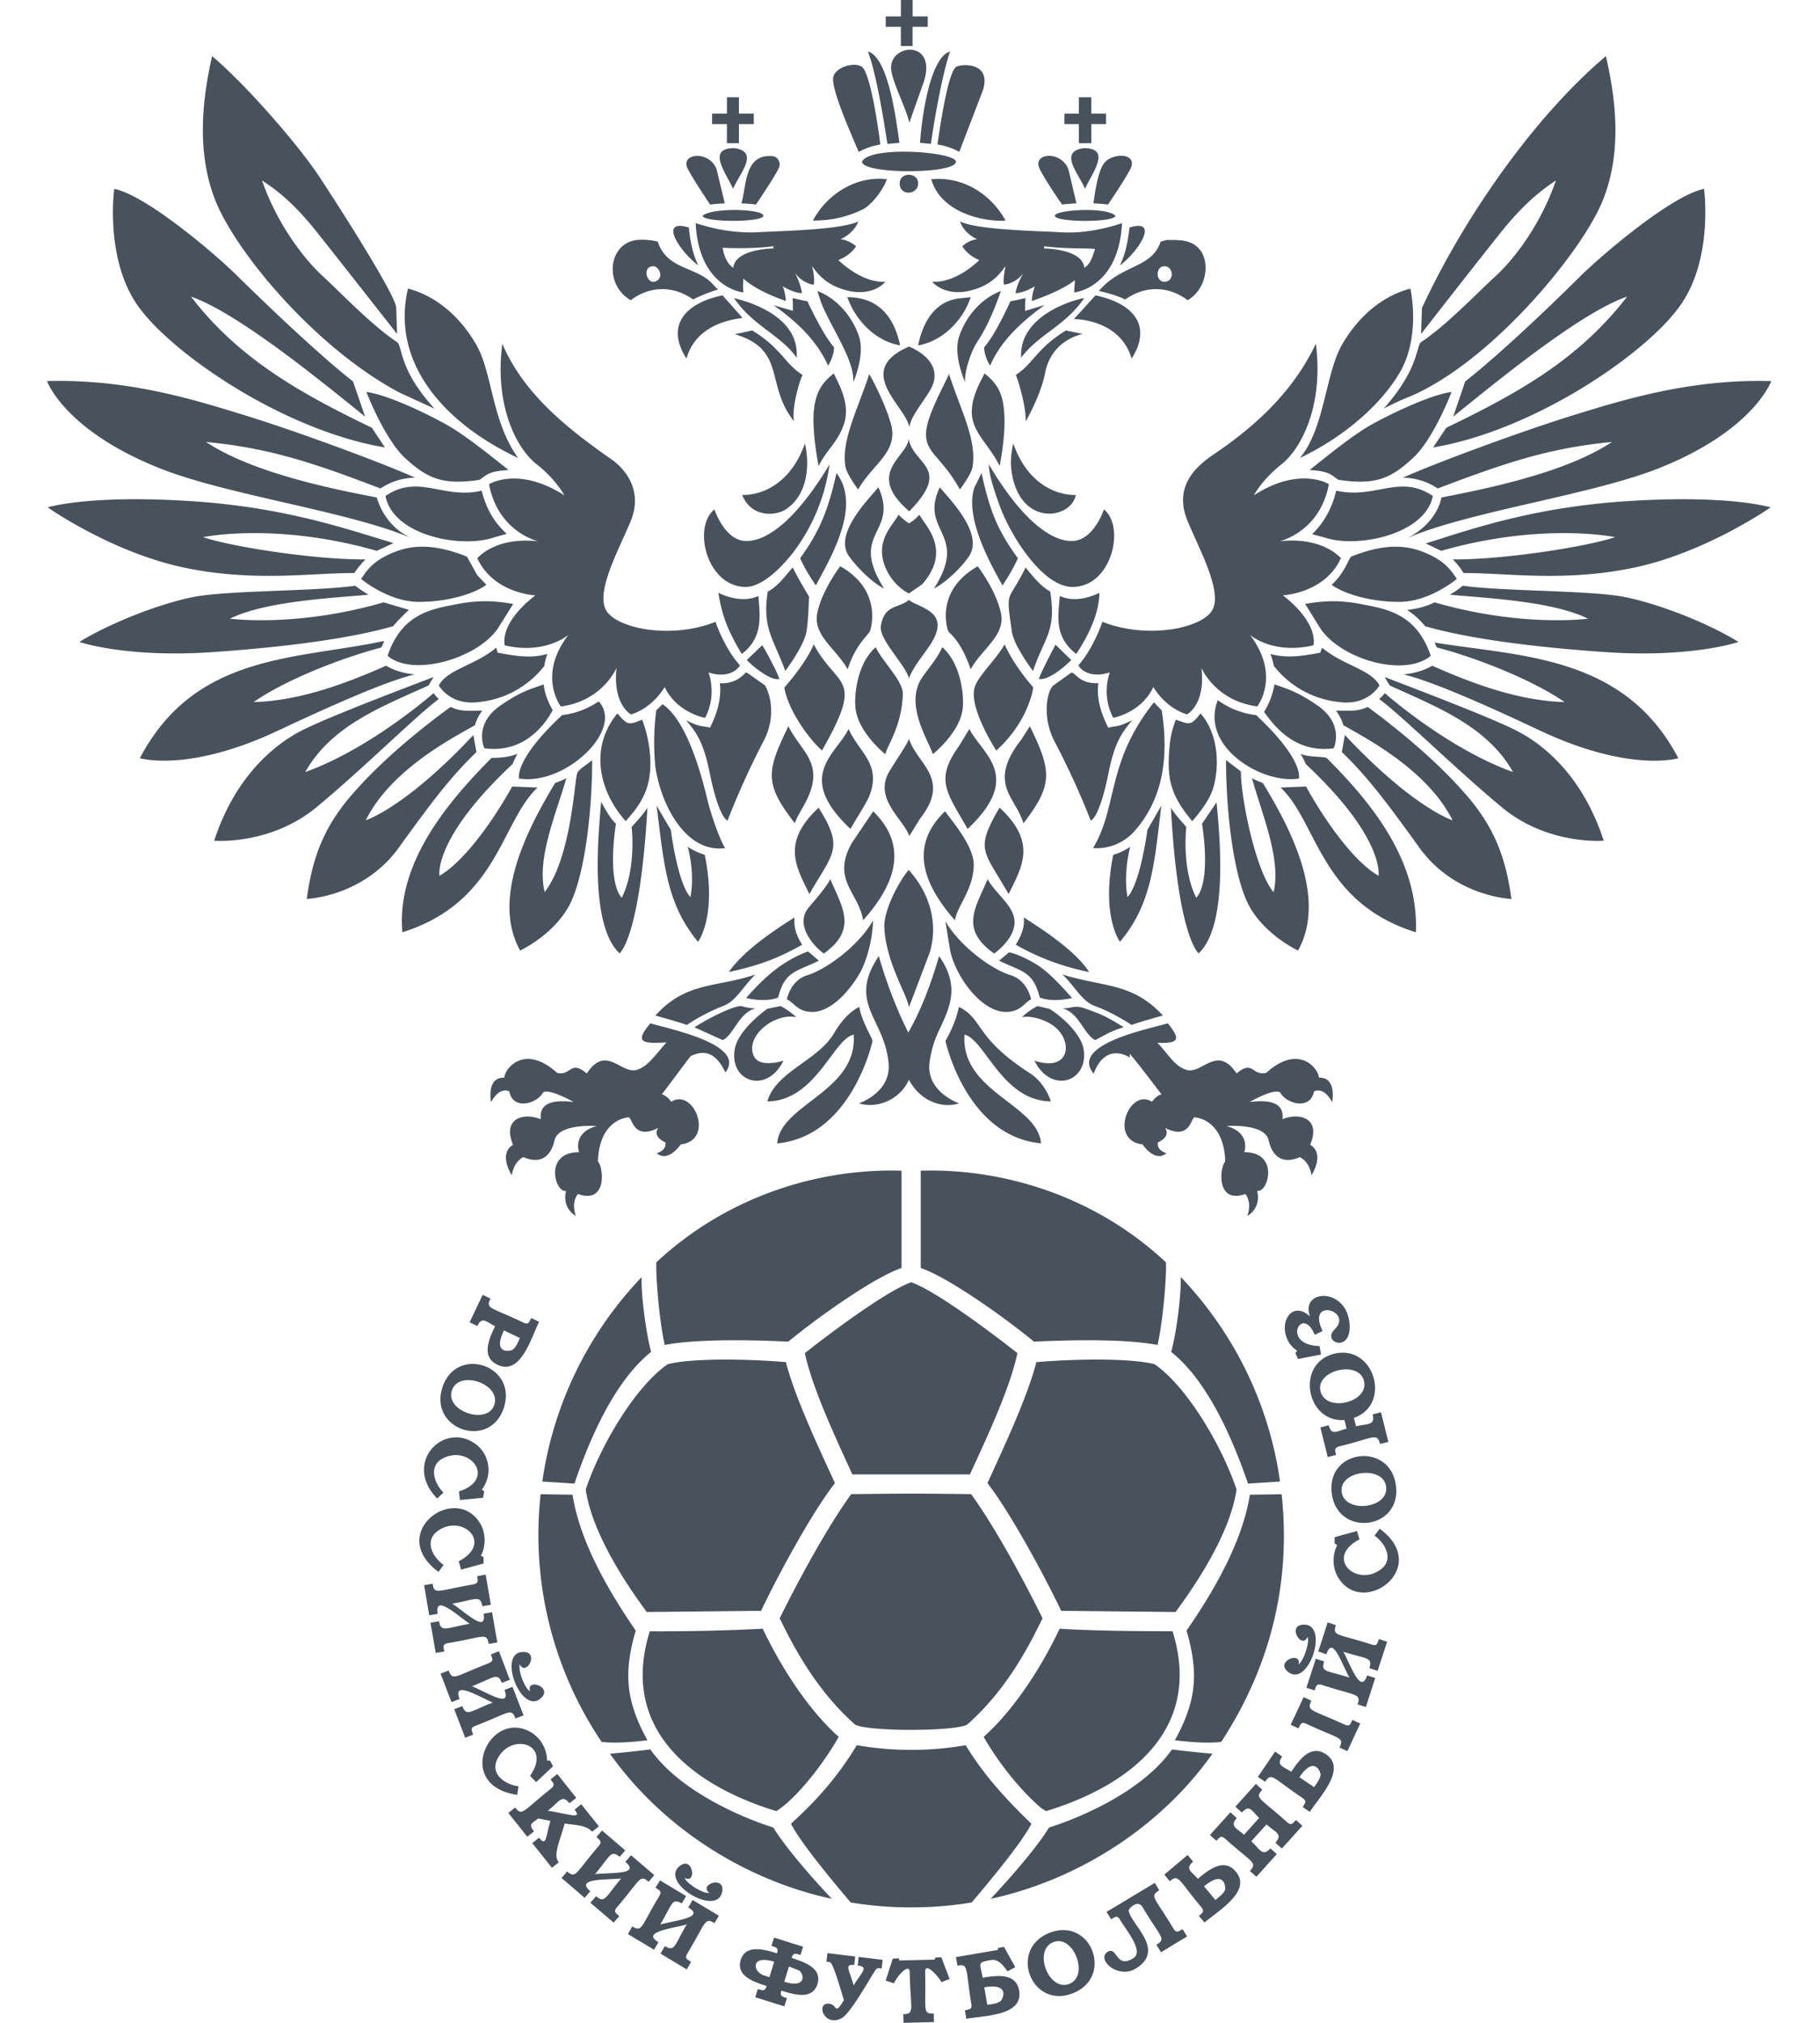 <svg width="36" height="40" fill="none" xmlns="http://www.w3.org/2000/svg"><g clip-path="url(#a)"><g clip-path="url(#b)"><g clip-path="url(#c)" fill="#47525C"><path d="M16.515 29.328c-.438.56-1.095 1.757-1.461 2.525l-2.261.023c-.48-.648-1.09-1.61-1.207-2.423.294-.877.984-2.036 1.62-2.476.424-.116 1.492-.114 2.34-.042.17.68.657 1.71.969 2.393Zm1.51.207c.368 0 .729.005 1.184.01.477.657 1.053 1.725 1.413 2.457l-.173.343c-.343.658-.76 1.268-1.322 1.76-.272.136-1.938.136-2.21 0-.558-.492-.976-1.102-1.322-1.76l-.173-.343c.361-.732.937-1.8 1.416-2.457.455-.005.819-.01 1.187-.01Zm-7.33.012.63.01c.148.942.716 1.91 1.25 2.687-.245.838-.195 1.391.23 2.167-.131.02-.603.072-.905.033a7.322 7.322 0 0 1-1.206-4.897Zm13.462 4.897c-.302.04-.781-.013-.917-.033.427-.776.474-1.33.23-2.167.536-.776 1.102-1.745 1.253-2.687l.628-.01c.192 1.782-.238 3.431-1.194 4.897Zm-4.625-5.117c.312-.682.796-1.712.967-2.392.848-.072 1.915-.074 2.34.042.636.44 1.325 1.6 1.62 2.476-.117.814-.725 1.775-1.207 2.423l-2.261-.023c-.366-.766-1.024-1.965-1.459-2.526ZM18.025 25.356c.465.16 1.545.964 2.1 1.401-.15.705-.612 1.686-.94 2.398H16.86c-.326-.712-.788-1.693-.94-2.398.554-.437 1.637-1.24 2.104-1.401Zm6.725 1.967a7.28 7.28 0 0 1 .569 1.973l-.633.041c-.29-.842-.779-2.014-1.52-2.604.104-.376.203-1.133.188-1.483a7.395 7.395 0 0 1 1.396 2.073Zm-1.688-2.363c.017.28-.062 1.19-.166 1.636-.674-.133-1.893-.093-2.444-.066-.63-.52-1.73-1.288-2.24-1.456V23.15c1.565-.05 3.407.462 4.85 1.811Zm-10.079 0c-.015.28.062 1.19.166 1.636.674-.133 1.895-.093 2.444-.066.63-.52 1.73-1.288 2.24-1.456V23.15c-1.565-.05-3.404.462-4.85 1.811Zm-.292.294c-.012.351.087 1.105.188 1.479-.739.59-1.23 1.762-1.517 2.604l-.635-.041a7.352 7.352 0 0 1 1.964-4.041Z"/><path d="M15.354 35.813c.319-.188.858-.806 1.236-1.468-.51-.452-1.063-1.216-1.503-2.138a40.06 40.06 0 0 1-2.234.05c-.608 1.947.855 3.054 2.501 3.556Zm-2.489-1.219s-.509.062-.8.084c1.013 1.431 2.63 2.49 4.389 2.87-.482-.51-.952-1.07-1.157-1.409-.806-.26-1.905-.793-2.432-1.545Zm7.734 1.162.094.057c1.648-.502 3.109-1.609 2.5-3.557-.506 0-1.472-.002-2.233-.049-.438.922-.994 1.686-1.503 2.138.386.672.867 1.181 1.142 1.411Zm2.582-1.162c-.523.752-1.626 1.286-2.431 1.545-.206.339-.675.9-1.155 1.409 1.753-.38 3.381-1.44 4.387-2.87-.291-.022-.8-.084-.8-.084Zm-4.08-.084a6.295 6.295 0 0 1-2.153 0c-.41.675-.825 1.115-1.302 1.553.183.368.865 1.186 1.181 1.557a7.385 7.385 0 0 0 2.393 0c.316-.371 1-1.19 1.181-1.557-.48-.463-.93-.945-1.3-1.553ZM25.53 34.106l.256-.547.153.072c-.098.208-.005.166.653.47.104.047.116-.003.158-.092l.156.072-.255.546-.155-.072c.098-.205.007-.16-.648-.464-.106-.05-.119-.008-.163.086l-.156-.071Zm.87-3.584v-.126l.442-.121.049.165c-.697.364-.064.95.418.596.267-.195.096-.517-.121-.67l.103-.136c1.043.764-.348 1.785-.832.947a.674.674 0 0 1-.008-.625l-.052-.03Zm.138-1.023c.054.435.934.338.88-.1-.052-.427-.93-.325-.88.1Zm-.196.027c-.106-.875 1.162-1.02 1.27-.146.11.873-1.161 1.026-1.27.146Zm-.222-2.014c.106.425.966.222.86-.206-.104-.417-.964-.21-.86.206Zm.66.526.042.166c.23-.057.385-.01.329-.235l.165-.042.146.586-.166.04c-.056-.228-.123-.12-.788.044-.119.03-.106.069-.08.173l-.165.042-.146-.586.166-.042c.052.215.168.111.353.067l-.044-.173c-.751.061-.974-1.115-.203-1.308.796-.198 1.147 1.009.39 1.268Zm-2.739 9.533-.225-.27c.396-.33.43 0 .418.06-.017.076-.126.153-.193.21Zm-.217.445c.296-.247.941-.626.62-1.006-.232-.28-.536-.037-.751.143-.124-.146-.262-.198-.092-.34l-.11-.132-.46.388.108.131c.178-.15.166-.032.618.507.074.089.035.114-.042.178l.109.13Zm2.17-2.677-.292-.195c.29-.43.415-.116.418-.06.005.082-.08.186-.126.255Zm-.087.49c.215-.32.734-.86.32-1.14-.302-.203-.527.111-.686.346-.158-.106-.303-.119-.18-.301l-.14-.097-.34.5.144.096c.126-.193.146-.08.732.316.096.064.066.099.01.183l.14.096Zm-10.395 3.358c.425.136.405-.133.299-.22l-.205-.081-.094.301Zm.146-.47c.25.08.61.2.511.517-.101.324-.474.203-.714.129-.034.113.015.118.111.148l-.052.163-.575-.18.051-.163c.1.03.141.051.173-.06-.24-.076-.61-.193-.511-.516.099-.314.47-.205.717-.129.034-.111-.013-.118-.11-.148l.053-.163.573.18-.052.163c-.096-.03-.14-.052-.175.06Zm-.438.379.094-.304c-.472-.146-.43.197-.203.27l.11.034Zm10.62-5.722.188-.573.164.052c-.072.222.054.175.499.32-.178-.335-.334-.825-.455-.461l-.16-.055.185-.575.163.054c-.072.22.022.163.697.38.114.04.119 0 .153-.106l.163.055-.188.575-.163-.054c.074-.222-.062-.178-.514-.324.153.287.344.848.47.468l.16.051-.185.574-.163-.052c.072-.215-.022-.166-.692-.38-.116-.038-.124.002-.158.103l-.163-.052Zm.033-.907a.299.299 0 0 0-.01-.101c-.109.267-.428-.242-.064-.24.489.005.093 1.226-.307.944-.297-.21.262-.435.193-.156.101-.086.173-.316.188-.447Zm-1.94 3.819.405-.45.126.116c-.148.163.002.203.143.329l.3-.334c-.149-.136-.189-.277-.342-.106l-.128-.116.405-.45.126.116c-.153.17-.057.15.482.633.089.079.109.047.183-.035l.129.114-.406.45-.128-.114c.155-.176-.008-.21-.176-.363l-.301.333c.17.156.22.314.378.141l.126.114-.403.447-.129-.114c.156-.17.042-.163-.477-.627-.091-.082-.113-.05-.185.03l-.128-.114Zm-2.044 1.52.954-.574.088.148c-.202.12-.086.141.277.752.06.099.1.064.183.015l.09.145-.517.312-.09-.148c.2-.119.095-.129-.276-.747-.094-.156-.28.035-.272.074.044.275.746.779.133 1.147-.348.21-.785-.19-.546-.336.188-.111.156.339.497.133.225-.135-.106-.518-.26-.773-.051-.087-.098-.045-.172-.002l-.09-.146Zm-1.053.598c-.408.16-.094.986.316.825.4-.155.082-.983-.316-.825Zm-.077-.183c.82-.324 1.283.87.462 1.194-.82.323-1.282-.87-.462-1.194Zm-1.23 1.424-.06-.347c.5-.086.378.21.331.262-.054.06-.188.07-.272.084Zm-.621-.945.03.168c.227-.037.158.05.274.75.02.115-.027.115-.126.133l.027.168c.383-.064 1.127-.062 1.046-.554-.06-.358-.443-.304-.722-.257-.047-.282-.126-.301.165-.35.144-.026.243.108.327.224l.153-.084-.223-.4-.116.02-.007.041-.828.141Zm-1.248.03.118-.005.013.042.697-.017.015-.042.116-.005.165.43-.163.062c-.076-.141-.326-.398-.321-.206.017.782-.057.831.17.826l.003.17-.6.015-.006-.17c.233-.008.144-.082.126-.843-.005-.156-.22.04-.311.232l-.163-.054.14-.435Zm-1.293-.109.549.067-.02.17c-.205-.027-.091.107-.01.403.158-.267.31-.365.08-.395l.019-.17.474.059-.02.17c-.086-.01-.09-.015-.138.055-.12.185-.482.838-.655.929-.353.183-.514-.319-.244-.287.175.023.096.245.291-.071-.032-.1-.205-.717-.271-.747-.01-.005-.035-.007-.075-.015l.02-.168Zm9.103-12.125a.481.481 0 0 0 .188.212l-.035.05.054.114.453-.087-.03-.168c-.754-.02-.366-.784-.119-.274l.025.051.156-.074c-.331-.674.62-.403.235-.03-.255.25.323.47.299-.08-.035-.767-.986-.728-.784-.179-.348-.321-.62.102-.442.465Zm-15.185-.037-.317-.151c-.225.465.107.415.16.388.072-.035.12-.16.157-.237Zm.378-.322c-.17.354-.371 1.066-.823.85-.327-.155-.168-.508-.047-.763-.17-.082-.257-.203-.351-.003l-.153-.074.259-.543.153.074c-.099.207 0 .163.645.472.104.05.119.005.161-.087l.156.074Zm-.885 1.642c.136-.416-.705-.702-.84-.282-.134.41.704.69.84.282Zm.188.059c-.275.838-1.488.432-1.214-.405.275-.838 1.488-.436 1.214.405Zm3.09 9.345.516.311-.087.146c-.2-.119-.185.017-.425.415.351-.091.885-.14.554-.338l.086-.146.52.311-.087.146c-.198-.119-.163-.02-.532.593-.061.104-.024.116.07.173l-.087.149-.519-.312.087-.148c.2.121.19-.022.432-.428-.309.084-.904.146-.56.351l-.087.148-.517-.31.087-.15c.2.122.17 0 .526-.587.064-.104.027-.121-.067-.178l.09-.146Zm.877.235c.027.01.061.014.1.012-.229-.166.332-.36.248-.007-.116.477-1.216-.188-.85-.512.274-.242.363.358.109.222.059.119.269.243.393.285Zm-2.025-1.221.46.393-.111.128c-.178-.15-.185-.015-.487.341.363-.034.895.008.6-.242l.112-.131.46.393-.112.131c-.178-.153-.16-.04-.62.497-.077.089-.045.111.04.183l-.112.128-.46-.393.112-.128c.178.15.188.012.497-.351-.314.03-.917-.008-.61.252l-.112.13-.457-.392.11-.129c.174.151.166.03.616-.494.08-.091.047-.116-.037-.185l.111-.131Zm-.884-1.117.375.472-.136.106c-.143-.183-.197-.035-.427.148.417.064.69.178.529-.022l.133-.106.349.437-.136.106c-.11-.138-.379-.133-.542-.163-.094.354-.237.62-.116.769l-.136.106-.388-.487.134-.106c.148.188.13-.017.225-.334l-.243-.047c-.13.104-.197.11-.081.255l-.134.106-.375-.47.136-.108c.138.178.143.079.704-.37.089-.072.057-.107-.005-.186l.134-.106Zm-.144-.265.06.111-.334.314-.121-.123c.447-.645-.388-.868-.648-.33-.146.297.156.503.42.535l-.027.17c-1.28-.188-.529-1.74.292-1.226a.664.664 0 0 1 .299.547l.06.002Zm-1.01-2.163.214.564-.158.062c-.084-.218-.156-.102-.59.066.338.144.78.433.642.072l.16-.06.218.564-.16.062c-.082-.217-.117-.116-.781.141-.114.042-.094.077-.055.178l-.158.062-.217-.564.16-.062c.082.218.158.1.603-.071-.291-.124-.803-.443-.657-.07l-.16.062-.216-.563.16-.062c.08.213.122.116.777-.138.114-.045.096-.08.057-.18l.16-.063Zm.546.722c.014.025.04.05.069.072-.087-.277.484-.08.2.146-.383.304-.843-.895-.354-.925.359-.024.075.502-.051.242-.025.129.061.356.136.465Zm-.809-2.237.102.596-.168.03c-.04-.233-.136-.131-.594-.052.304.207.683.578.618.198l.168-.028.104.596-.17.03c-.04-.235-.102-.131-.794-.018-.118.02-.106.06-.086.168l-.168.028-.104-.596.17-.03c.04.23.136.131.606.05-.26-.178-.702-.594-.633-.196l-.168.028-.101-.596.168-.027c.037.222.091.136.788.015.121-.02.112-.06.094-.166l.168-.03Zm-.042-.346v.126l-.445.121-.046-.165c.699-.363.064-.95-.418-.598-.267.195-.1.516.118.67l-.1.138c-1.044-.771.35-1.784.832-.944.104.18.106.442.007.623l.052.03Zm.013-1.3-.023.126-.457.045-.02-.17c.75-.243.223-.925-.311-.658-.297.148-.183.494.005.68l-.124.118c-.7-.717.159-1.564.791-1.053a.64.64 0 0 1 .092.875l.047.037ZM13.66 20.885c-.152.195-.34.457-.57.756 0 0 .084.005.188.146.442-.287.87.761.187.843 0 0-.247.37-.474.173 0 0 .2-.05.17-.213 0 0-.266-.109-.14-.287-.522.265-.512-.25-.599-.207 0 0-.568.027-.595.872.104.092.203.85-.396.643 0 0-.14.15-.04.432 0 0-.278-.136-.194-.496-.21.056-.455-.762.257-.764 0 0-.141-.383.35-.517 0 0-.736-.054-.83.265-.02.064-.101.57-.623.35 0 0-.188.08-.227.36-.121-.201-.195-.473.025-.604-.223-.531.22-.643.548-.504-.012-.148-.005-.425.65-.341 0 0-.573-.327-.622-.16-.164.221-.589.298-.65-.05 0 0-.186-.112-.361.212 0 0-.1-.497.262-.484.002-.166.388-.687 1.045-.094.29.06.25-.265.586.01.395-.596.69.054 1.016-.08.205-.073.356-.306.56-.533-.452.024-.654.017-.318-.378.319.101 1.923.412 1.483.971-.166-.356-.388-.472-.687-.321Zm5.31-.974c.486.245.304.603 1.396 1.307.316.2.42.561.42.561-.961-.007-1.307-1.228-1.708-1.32-.079 1.133 1.454 1.377 1.513 2.15-1.483-.14-1.89-2.026-1.89-2.026s.187-.309.256-.628l.013-.044Zm1.554-.017.225.054c.032 0 .618.403.685.8.104.636-.633.903-.972.226.722.237.767-.408.374-.69-.159-.121-.453-.207-.623-.17 0 0 .14-.136.311-.22Zm1.703.42c-.203.052-.378.155-.56.252-.211-.082-.33-.556-.649-.623.302-.022.216-.096.64.072.154.054.344.153.57.299Zm-.593.917c-.492-.586 1.144-.895 1.466-.996.237.296.252.407-.206.385.218.225.324.445.55.527.323.133.617-.517 1.015.079.334-.275.294.05.586-.01.655-.593 1.043-.072 1.043.094.363-.013.262.484.262.484-.173-.324-.359-.212-.359-.212-.064.348-.49.271-.652.05-.05-.167-.623.16-.623.16.657-.084.665.192.652.34.327-.138.772-.026.547.505.22.131.148.403.027.603-.042-.28-.23-.358-.23-.358-.521.22-.603-.287-.623-.351-.091-.32-.83-.265-.83-.265.492.134.353.517.353.517.71.002.465.82.255.764.084.36-.195.496-.195.496.1-.281-.038-.432-.038-.432-.598.207-.501-.551-.398-.643-.027-.845-.595-.872-.595-.872-.084-.042-.074.472-.596.207.124.178-.14.287-.14.287-.033.163.167.213.167.213-.227.197-.472-.173-.472-.173-.682-.082-.254-1.13.186-.843.104-.141.19-.146.19-.146-.284-.37-.474-.625-.63-.803l.002.074c-.272-.166-.563-.099-.714.319Zm-.616-1.96c.826.254 1.385.158 1.983.81 0 0-.408.112-.62.186 0 0-.35-.24-.735-.378-.25-.1-.366-.361-.628-.618Zm-.926-.59c.101-.164.183-.345.158-.54.353.225 1.026.66 1.293 1.08a4.818 4.818 0 0 1-1.451-.54Zm-.329.315.188-.158c.024-.024.34.092.603.267.257.178.514.477.652.63 0 0-.39.097-.64-.012-.13-.531-.375-.512-.803-.727Zm-1.063-.78c.26.46.883.941 1.288 1.067.336.099.408.477.408.477-.141.072-.208.25-.5.25-.474 0-.98-.673-1.1-1.204l-.096-.59Zm.836-.831c.202.368.677.608.489 1.05-.099.238-.36.42-.36.42-.69-.486-.364-.909-.13-1.47Zm-2.539 2.526c.04.267.252.608.262.672 0 0-.403 1.886-1.886 2.027.062-.781 1.592-1.023 1.513-2.15-.403.081-.749 1.31-1.708 1.32.17-.594 1.004-.806 1.32-1.35.183-.311.37-.457.5-.52Zm-1.557-.017c.166.084.312.22.312.22-.448-.094-1.048.405-.828.793.126.212.573.067.573.067-.331.674-1.075.415-.964-.225.067-.398.645-.801.645-.801l.262-.054Zm-1.703.42c.228-.151.76-.428.93-.42.103.037.279.049.279.049-.326.067-.44.539-.653.623l-.556-.252Zm1.204-1.043c-.262.257-.378.519-.628.618a3.756 3.756 0 0 0-.726.378c-.22-.074-.623-.186-.623-.186.605-.674 1.223-.553 1.977-.81Zm.927-.59c-.512.29-.912.422-1.451.54.302-.437.915-.835 1.3-1.08-.025.19.047.383.15.54Zm.329.315c-.438.22-.675.2-.804.727-.252.109-.635.012-.635.012.376-.427.724-.734 1.226-.921l.213.182Zm1.07-.793c0 .306-.102.742-.245 1.013-.262.463-.63.794-.951.794-.295 0-.356-.178-.507-.25 0 0 .072-.378.408-.477.41-.128 1.038-.615 1.295-1.08Zm-.843-.818c.225.541.553.989-.129 1.47-.2-.143-.583-.57-.299-.909.1-.121.336-.383.428-.561Zm1.957 3.668c-.03.556.589.764.589.764-.292.1-.744-.006-.991-.465-.196.43-.675.57-.987.465 0 0 .62-.208.586-.764-.062-.912-.83-1.199-.195-2.148.195.677.413 1.171.583 1.513.195-.341.415-.836.61-1.513.399.58.24.964 0 1.466a2.119 2.119 0 0 0-.195.682Zm1.392-5.082c.744.692.445 1.162.178 1.708-.49-.855-.658-.862-.22-1.641l.042-.067Zm-1.08.072c.205.274.573.712.568 1.068-.012.489-.323.793-.373 1.087-.544-.623-.966-1.414-.195-2.155Zm-.715 3.875c-.017-.22-.462-.892-.486-1.594-.005-.353.304-.914.482-1.122.41.452.593 1.05.415 1.636l-.41 1.08Zm2.393-5.558c.42.867.477 1.144-.128 1.92-.144-.514-.725-.778-.043-1.653l.171-.267Zm-1.196.054c.237.487 1.082.925-.035 1.977-.425-.741-.647-.973-.17-1.64l.205-.337Zm-1.19 2.118c-.095-.309-.681-.714-.42-1.228.085-.163.379-.578.416-.695.153.497.843.786.217 1.58l-.212.343Zm1.887-3.791c.113.27.366.625.56.843.013.012-.024.244-.19.573a2.495 2.495 0 0 1-.536.685c.003 0-.596-.912-.408-1.3.092-.215.42-.524.574-.801Zm1.317.311c-.153.156-.467.41-.64.373.05-.153.329-.677.329-.677l.311.304Zm.099-.12c-.438-.344-.358-.742-.324-1.148.354.17.781-.061.781-.061 0 .415-.23.87-.457 1.208Zm-1.001-1.711c.143.178.29.363.487.477.123.796-.109.885-.341 1.57 0 0-.386-.502-.42-.794-.124-.853-.072-.541.274-1.253ZM19.2 13.235c-.087-.257-.225-.556-.433-.736-.025-.02-.294-.814.573-1.3 0 0 .361.47.458.92.098.446-.379.713-.598 1.116Zm-.562-.437c.39.34.445 1.035.396 1.268-.084.452-.583.847-.583.847-.08-.267-.574-.986-.208-1.52.136-.197.297-.373.395-.595Zm-.66.615c-.059-.262-.608-.776-.553-1.043.072-.422.348-.336.553-.506.21.165.853.224.423.884-.143.218-.326.42-.422.665Zm0-1.678c-.336-.168-.612-.618-.511-1.006.074-.27.215-.38.306-.551.072.07.122.116.206.17.098-.054.14-.1.207-.17.104.207.653.692.057 1.374l-.264.183Zm2.064-2.966c.386 1.088 1.238 1.018 1.238 1.018-.093.49-1.132.645-1.275-.499-.022-.175 0-.348.037-.519Zm-.482.415c.598 1.014 1.202 1.538 1.666 1.513.415-.025.61-.623.61-.623.426.339.159 1.532-.622 1.532-.596 0-1.238-1.033-1.446-1.623-.077-.215-.208-.576-.208-.799Zm-.145.17c.16.728.303 1.116.719 1.684-.109.252-.304.539-.304.539-.252-.448-.752-1.355-.556-1.935l.14-.287Zm-.826.283c.27.309.858.936.58 1.359-.128.195-.432.507-.696.643.707-1.1-.3-1.12.116-2.002Zm-.603.474c-.887-.759-.027-1.08-.012-1.438.084.524.87.56.012 1.438Zm.786-2.714c.24.737.551 1.298.465 1.837-.025.15-.25.445-.25.445-.531-.962-1.02-.67-.329-2.044l.114-.238Zm-.786 1.056c-.045-.403-1.122-1.117-.005-1.6.297.124.64.396.45.799-.111.235-.413.556-.445.8Zm1.488-1.068c.203.163.366.334.39.793.032.45-.091 1.036-.091 1.036-.311-.635-.85-.796-.341-1.745l.042-.084Zm1.611-.85.331.069c.01.002-.617.094-.746.781-.079.395-.311.823-.383.952.017-.282-.153-.843-.195-.922.356-.233.412-.524.993-.88ZM19.2 5.877c-.155.472-.573.875-1.038.952.1-.502.354-.865.796-.927l.242-.025Zm.599-.123c-.126.353-.26.687-.465 1-.163.253-.267.666-.242.807 0 0-.245-.532-.121-.903.096-.294.353-.721.828-.904ZM17.52.324h.3V0h.232v.324h.299V.53h-.3V.91h-.232V.53h-.299V.324Zm3.535 1.923h.286v-.324h.245v.324h.292v.207h-.292v.378h-.245v-.378h-.286v-.207Zm.237 1.774c-.213.013-.195.013-.28.025-.056-.067-.434-.635-.464-.751-.082-.28.452-.307.586.056l.158.67Zm.336 0c.032-.215.086-.645.225-.81.148-.176.608-.198.526.084-.037.116-.415.684-.464.75-.087-.011-.074-.011-.287-.024Zm-.19-1.092c.57 0 .143.521.024.806-.126-.307-.531-.735-.024-.806Zm.007 2.966c-.37.55-.922.729-1.246 1.179-.04-.665.646-1.036 1.209-1.174l.037-.005Zm-.78.136c-.555.398-.898.778-1.081 1.2-.129-.214-.116-.365-.116-.365.232-.262.519-.91.519-.91.096-.012.207-.044.299-.061-.012.079-.008.252-.008.252l.386-.116Zm1.005-.19c.734.153 1.134.59.714 1.25-.232-.793-1.142-.781-1.142-.781l.428-.47Zm1.409-1.096c.254 0 .504-.014.672.215.183.262.106.764-.26.977 0 0-.558-.485-1.235-.015 0 0-.166-.09-.52-.168.448-.53 1.044-.44 1.222-.976l.12-.033Zm-.047.52c-.178 0-.178.306 0 .306.205 0 .183-.307 0-.307Zm-.69-.767c.616-.185.159.495-.19.75.116-.236.16-.493.19-.75Zm-3.351-.118c.348.165 1.443.183 2.029.215.598.03 1.174-.183 1.174-.183-.067 1.292-.947 1.371-.947 1.371l.015-.244c-.28.227-.853.413-.853.413.006-.159.062-.29.062-.29-.244.141-.383.136-.383.136.025-.183.154-.395.154-.395a.587.587 0 0 1-.381.227c-.032-.101.03-.366.03-.366-.092.104-.238.379-.732.49-.494.104-.72-.183-.72-.183.485.03.932-.428.932-.428-.244-.099-.336-.274-.336-.274.141-.129.292-.138.292-.138-.277-.129-.336-.351-.336-.351Zm1.663.489v.044s.761.005.794.384c.135-.092.158-.223.212-.366.015-.032-.544 0-1.006-.062ZM18.42 3.544c.625-.06 1.18.29 1.47.818-.368.03-1.268-.123-1.47-.818Zm-.006-.7-.215-.019c.028-.452.188-1.69.594-1.807-.141.398-.31 1.32-.379 1.827Zm.562.159a1.335 1.335 0 0 0-.433-.146c.06-.415.208-1.404.366-1.532.079-.06.707-.116.536.452l-.47 1.226Zm-.99-.573c-.049-.27-.36-.843-.36-1.093 0-.5.986-.551.61.383l-.25.71Zm4.076 1.836c0 .136-1.196.136-1.196 0 0-.116 1.014-.183 1.197 0Zm-5.87 11.705c.51.81.287.887-.182 1.708-.267-.546-.556-1.018.183-1.708Zm1.08.072c.762.746.354 1.535-.2 2.155-.081-.544-.637-.8-.22-1.532l.42-.623Zm-1.678-1.683c.243.487.683.712.403 1.372-.108.25-.232.397-.274.548-.618-.793-.556-1.035-.128-1.92Zm1.192.054c.202.465.665.692.403 1.342-.062.141-.245.42-.366.635-1.11-1.043-.282-1.475-.037-1.977Zm-.69-1.673c.475.892 1.016.598.163 2.1-.306-.279-.68-.835-.744-1.245.198-.227.468-.578.581-.855Zm-1.325.311.304-.291c.008-.013.294.511.341.665-.17.037-.486-.216-.645-.374Zm-.098-.12c-.255-.426-.386-.72-.463-1.21 0 0 .433.233.791.062.03.381.102.821-.328 1.147Zm1.008-1.711c.116.24.324.58.324.58-.013.142-.008.379-.05.673-.042.292-.422.793-.422.793-.235-.647-.46-.84-.346-1.57.207-.103.34-.308.494-.476Zm1.085 2.014c-.22-.403-.695-.67-.598-1.117.091-.45.452-.92.452-.92.868.487.59 1.28.59 1.28-.078.13-.286.275-.444.757Zm.556-.437c.119.264.522.645.536.907-.012.623-.286 1-.348 1.208 0 0-.494-.395-.578-.847-.05-.233 0-.927.39-1.268Zm-1.399-4.029c.101.455.045 1.036-.395 1.313-.203.12-.665.153-.848-.295 0 0 .853.07 1.243-1.018Zm.485.415a3.697 3.697 0 0 1-.722 1.745c-.396.5-.72.677-.934.677-.771 0-1.06-1.183-.62-1.532 0 0 .194.598.602.623.47.025 1.068-.5 1.674-1.513Zm.138.17c.497.656-.109 1.657-.408 2.223 0 0-.203-.287-.311-.539.398-.544.563-.986.719-1.683Zm.83.283c.41.926-.6.872.112 2.002-.265-.136-.556-.448-.697-.643-.245-.356.158-.858.385-1.13l.2-.23Zm-.182-2.24c.15.262.346.687.427.977.158.566-.35.786-.647 1.305 0 0-.22-.294-.25-.445-.091-.514.237-1.122.47-1.837Zm-.702-.012c.15.297.304.615.215.957-.112.385-.356.548-.514.872 0 0-.122-.586-.1-1.036.033-.46.198-.63.399-.793Zm-1.612-.85c.581.356.633.65.996.88-.05.079-.22.64-.17.914-.576-.714-.144-1.419-1.172-1.72l.346-.074Zm1.881-.658c.561 0 .912.324 1.043.952-.445-.074-.863-.447-1.043-.952Zm-.593-.123c.47.183.731.61.825.904.121.371-.116.902-.116.902.037-.442-.472-1.131-.642-1.599l-.067-.207ZM14.91 2.247v.207h-.294v.378h-.237v-.378h-.294v-.207h.294v-.324h.237v.324h.294Zm-.244 1.774c.106-.368.056-.974.61-.934.084.007.17.091.139.208-.035.116-.416.684-.463.75-.086-.011-.074-.011-.286-.024Zm-.33 0c-.22.013-.202.013-.288.025-.047-.067-.425-.635-.462-.751-.087-.272.454-.312.59.056l.16.67Zm.189-1.092c.509.071.101.504-.025.806-.119-.287-.544-.806.025-.806Zm-.005 2.966c.57.14 1.29.482 1.238 1.179-.316-.453-.867-.628-1.238-1.18Zm.78.14.384.112s0-.173-.005-.252c.091.017.195.05.292.061 0 0 .294.648.526.91 0 0 .01.15-.116.366-.19-.423-.522-.803-1.08-1.196Zm-1.008-.195.39.44c.038.03-.877.018-1.104.81-.42-.659-.02-1.096.714-1.25ZM12.6 4.745c.151-.014.314.008.41.033.191.58.796.481 1.115.87l.077.076c-.339.109-.49.198-.49.198-.677-.47-1.235.015-1.235.015-.534-.307-.45-1.127.123-1.192Zm.32.52c-.245 0-.112.43.09.274.112-.084.018-.275-.09-.275Zm.704-.767c.03.26.071.512.188.75-.34-.25-.814-.933-.188-.75Zm3.353-.118s-.069.222-.35.35c0 0 .153.01.306.139 0 0-.096.175-.35.274 0 0 .454.458.928.428 0 0-.215.287-.716.183-.49-.111-.648-.386-.732-.49 0 0 .067.265.03.366 0 0-.2-.015-.366-.227 0 0 .114.212.136.395 0 0-.141.005-.38-.136 0 0 .054.131.061.29 0 0-.566-.186-.84-.443 0 0-.013.17 0 .274 0 0-.878-.079-.944-1.371.385.126.766.193 1.174.183.59-.032 1.69-.05 2.043-.215Zm-1.678.489c-.464.062-1.006.03-1.006.03.03.17.092.318.213.398.032-.379.793-.384.793-.384V4.87Zm1.785-.737c-.324.159-.64.23-1.004.23.275-.524.863-.892 1.461-.818-.044.149-.24.453-.457.588Zm.47-1.287c-.087-.546-.22-1.384-.386-1.827.405.116.558 1.35.623 1.807l-.238.02Zm-.57.158c-.133-.324-.493-1.112-.506-1.429-.01-.24.425-.363.574-.25.158.13.311 1.118.36 1.533-.153.03-.244.054-.427.146Zm1.177.623c0 .23-.365.26-.365 0 0-.228.365-.225.365 0Zm-4.263.64c.188-.166 1.201-.136 1.201 0s-1.201.133-1.201 0Zm3.154-1.068c.143-.324 1.856-.198 1.856 0 0 .25-1.856.25-1.856 0Zm9.189 11.79c.934.931 1.822 2.058 1.765 3.447-1.891-.59-1.943-2.172-2.675-2.862l.502-.02c.304.552.897 1.454 1.434 1.765 0 0 .14-.731-1.439-2.21a1.2 1.2 0 0 0-.104-.2c.19.072.418.045.517.08Zm-5.07-1.674c.087-.074.132.213.554.196-.037.296.045.575.196.88.183-.045.168 0 .47-.146-.164.212-.33.378-.458 1.01-.188.947-.358.972-.358.972a15.598 15.598 0 0 0-.715-1.562c-.269-.517-.136-1.053-.007-1.122l.319-.228Zm4.541-4.258c.487-.574.502-1.656.83-2.234.114-.2.537-.898 1.355-1.115 0 0 .212.91-.198 1.641-.358.623-1.085 1.28-1.987 1.708Zm.761.432c-.148-.101-.173-.168-.568-.195.244-.188.825-.677 1.233-.902.452-.25 1.196-.593 1.574-.64 0 0-.353.932-.768 1.31-.428.393-.724.539-1.47.427Zm-.267 1.142-.252-.067c.19-.182.378-.452.477-.86.781.173 1.253-.338 1.91.104-.143.756-1.487 1.043-2.135.823Zm.134.934c.244-.215.338-.511.383-.556.46-.183.93-.279 1.391-.108.465.175.586.378.702.548 0 0-.511.433-1.097.453-.593.01-1.142-.161-1.38-.337Zm-.22.868-.304-.49c.37-.066.712-.079 1.152.013.524.096 1.062.22 1.332 1.013-.497.423-1.745.092-2.18-.536Zm-.989.5c.334.093.653.036.984-.026l.035-.098c.434.36.959.422 1.136.746 0 0-.22.403-.788.329a1.883 1.883 0 0 1-1.3-.714 1.999 1.999 0 0 0-.067-.238Zm.08.602c.264.092.444.141.83.403.568.378.34.86.34.86-.852.116-1.267-.586-1.378-.719.108-.175.168-.341.207-.544Zm-.366.606c.963.897.847 1.255.847 1.255-.712.119-1.965-.62-1.604-1.55.22.161.485.265.756.295Zm-1.098-.032c.346.393.388 1.025.245 1.49-.087.287-.41.64-.41.64-.43-.519-.517-.84-.44-1.55.02-.17.049-.269.116-.457.262.087.287.139.49-.123Zm-.768-.06c.126.813.074 1.674-.515 2.36-.36.428-.842.361-.842.361.491-.815.257-1.692 1.203-2.881l.154.16Zm5.397-2.137c1.728.501 3.035.323 3.035.323-.709-.353-2.088-.412-2.733-.474.158-.092.242-.166.255-.178.768.111 2.52.091 3.185.22.665.128 1.654.511 2.27.892 0 0-.945.329-2.722.195-1.775-.128-2.85-.324-3.477-.506a1.502 1.502 0 0 0-.354-.32c.19-.027.368-.064.541-.152Zm.045.892-.045-.097c1.72.28 3.752.25 4.822 2.287 0 0-.951.294-2.745-.55-1.787-.842-2.351-1.018-2.692-1.109.274-.02.47-.111.568-.17.715.316 1.666.694 2.618.719-.606-.425-1.728-.873-2.526-1.08Zm-.934.751-.097-.166c.457.178 2.094.794 2.622 1.068.532.274 1.296.897 1.71 2.168 0 0-1.104.096-2.014-.66-.909-.752-1.972-1.807-2.429-2.143a.442.442 0 0 0 .111-.116s1.231 1.092 2.538 1.562c-.511-.91-1.52-1.293-2.441-1.713Zm-.885.981c1.35 1.441 2.13 1.686 2.13 1.686-.502-1.008-1.74-1.636-2.16-1.881a.898.898 0 0 0-.146-.287c.277 0 .423.02.628-.074.556.41 1.322 1.026 1.916 1.703.598.672.818 1.3.926 2.094 0 0-1.122-.038-1.824-1.019-.702-.976-1.055-1.428-1.53-1.886l.06-.336Zm-1.409 3.107c.15-.665-.227-1.525-.428-2.252.072.037.141.067.213.092.58.947 1.263 2.3.697 3.314 0 0-.606-.281-.934-.825-.334-.551-.49-1.893-.49-2.941l.294.225c0 .546.3 1.99.648 2.387Zm-1.416-1.354.287-.423c.061.66.237 2.43-.354 2.986 0 0-.41-.3-.549-2.88.084.146.238.297.304.383 0 0-.096.818.196 1.397 0 0 .299-.225.116-1.463Zm-1.08.12.274-.476c-.14 1.161-.188 1.942-.818 2.691 0 0-.378-.499-.133-1.72.108-.03.22-.08.336-.158 0 0-.141.494-.055.993 0 0 .225-.163.396-1.33Zm3.331-9.611c.159 1.245-.304 2.093-.684 2.387-.383.304-.542.61-.542.61.91-.585 1.483-.22 1.483-.22-.177.952-.976 1.13-.976 1.13.86-.099 1.214.334 1.214.334-.317.697-1.147.734-1.147.734.732.573.603.989.603.989-.81.188-1.256-.208-1.256-.208.62.81.146 1.416.146 1.416-.835-.111-1.105-.763-1.105-.763.087.731-.286.921-.286.921-.445-.14-.665-.543-.665-.543-.237.514-.793.61-.793.61-.245-.465-.067-.897-.067-.897-.477.146-.623-.14-.623-.14.299-.335.477-.861.477-.861.828.329 1.849.158 2.135-.178.287-.334-.19-1.189-.445-1.8-.289-.681.134-1.077.505-1.329.852-.576 1.579-1.253 2.026-2.192Zm-16.305 8.19c.208 0 .366-.024.512-.079-.042.072-.072.141-.096.2-1.582 1.479-1.446 2.21-1.446 2.21.536-.311 1.134-1.213 1.438-1.765l.502.02c-.73.687-.783 2.267-2.674 2.862-.119-1.354.87-2.55 1.764-3.447ZM28.127 6.09c.79-1.708 2.165-3.732 3.638-4.98.158.702.408 2.01-.195 3.136-.566 1.073-2.198 2.966-3.686 3.596-.185.072-.36.158-.514.238.673-.76.643-1.192.727-1.305.536-.361 1.085-.947 1.466-1.296.378-.34.914-1.035 1.213-1.91-.353.232-.672.514-1.055.984-.551.69-1.13 1.433-1.612 2.051l.018-.514Zm.482 2.368c1.458-.702 2.63-1.367 3.576-2.593-.922.316-2.568 1.67-3.44 2.373l.237-.695c.776-.61 1.898-1.703 2.264-2.068.373-.374 1.8-1.607 2.46-1.74 0 0 .194 1.398-.488 2.33-.68.942-2.874 2.447-4.871 2.783l.262-.39Zm-.097 1.379c1.093-.208 2.521-.53 3.374-1.098-1.268.122-2.143.426-3.448.92a1.25 1.25 0 0 0-.69-.213c.611-.274 2.344-.922 3.485-1.27.972-.297 2.24-.682 3.802-.64 0 0-.329.941-2.128 1.685-1.345.561-3.826.878-5.092 1.427.322-.144.63-.458.697-.811Zm-.005 1.055-.306-.146c.88-.274 2.11-.714 3.972-.835 1.361-.091 2.338-.012 2.85.121 0 0-1.244.873-2.66 1.184-1.416.304-2.57.109-3.413.116a1.436 1.436 0 0 0-.213-.27c.984.008 2.62-.244 3.21-.44 0 0-1.428-.303-3.44.27ZM7.837 6.09l.018.514c-.487-.618-1.068-1.362-1.616-2.051-.379-.47-.695-.752-1.056-.984.304.875.843 1.57 1.221 1.91.378.349.927.935 1.463 1.296.097.128.045.558.727 1.305l-.682-.312c-1.47-.773-2.936-2.397-3.522-3.522C3.8 3.12 4.04 1.812 4.195 1.11c.672.568 1.64 1.685 2.056 2.288.198.287 1.587 2.43 1.587 2.692Zm6.958 7.224.329.233c.03.02.291.519-.025 1.117-.316.603-.578 1.22-.707 1.562 0 0-.17-.025-.36-.971-.13-.633-.287-.799-.458-1.011.29.143.29.1.47.145.148-.299.23-.588.195-.88a.601.601 0 0 0 .512-.212l.044.017Zm-4.547-4.258C8.67 8.309 7.744 7.093 8.07 5.706c.818.218 1.238.915 1.354 1.116.317.556.3 1.505.824 2.234Zm-.762.432c-.739.112-1.038-.034-1.47-.427-.41-.378-.769-1.31-.769-1.31.383.047 1.127.39 1.574.64.408.225.994.714 1.239.902-.4.027-.425.094-.574.195Zm.275 1.142c-.655.22-1.99-.047-2.136-.823.658-.445 1.147.074 1.903-.104.097.408.3.678.495.853l-.262.074Zm-.141.934c-.238.176-.781.347-1.374.337-.591-.02-1.103-.453-1.103-.453.116-.17.237-.373.702-.548.462-.171.94-.075 1.392.108l.2.361.183.195Zm.225.868c-.43.61-1.698.954-2.178.536.267-.793.806-.917 1.33-1.013.44-.091.776-.08 1.154-.012l-.306.489Zm.983.5c-.032.078-.054.182-.061.236a1.877 1.877 0 0 1-1.3.715c-.567.074-.787-.329-.787-.329.176-.324.702-.386 1.135-.746l.03.098c.33.062.652.122.983.025Zm-.074.602c.02.183.087.349.178.507-.086.17-.494.872-1.35.756 0 0-.232-.482.337-.86.385-.262.573-.311.835-.403Zm.366.606c.26-.027.507-.126.722-.27.514.554-.668 1.674-1.575 1.525 0 0-.111-.358.853-1.255Zm1.092-.032c.203.232.215.234.49.123.143.371.225.9.104 1.313-.104.346-.312.553-.428.694-.536-.595-.72-1.458-.166-2.13Zm.769-.06.124-.123c.467.314.751 1.32.884 1.873.06.262.238.789.354.972-.789.108-1.28-.888-1.38-1.612a4.88 4.88 0 0 1 .018-1.11Zm-5.625-5.59.257.39C5.616 8.512 3.419 7.007 2.74 6.065c-.674-.932-.48-2.33-.48-2.33.658.133 2.087 1.366 2.453 1.74.373.365 1.495 1.458 2.269 2.068l.24.695c-.876-.705-2.517-2.05-3.444-2.373.925 1.209 2.138 1.903 3.577 2.593Zm.096 1.379c.109.363.349.655.697.81-1.263-.548-3.754-.865-5.084-1.426C1.261 8.477.93 7.536.93 7.536c1.562-.042 2.825.343 3.796.64 1.147.348 2.88.996 3.485 1.27a1.246 1.246 0 0 0-.685.213c-1.305-.497-2.175-.798-3.452-.92.865.571 2.268.888 3.378 1.098Zm0 1.055c-2.007-.573-3.435-.27-3.435-.27.588.196 2.229.448 3.21.44a2.12 2.12 0 0 0-.22.27c-.835-.007-1.99.188-3.403-.116C2.18 10.905.942 10.032.942 10.032c.507-.133 1.495-.212 2.857-.121 1.854.121 3.087.561 3.984.828l-.33.153Zm.136 1.019.5.148c-.085.084-.2.188-.312.324-.633.182-1.708.378-3.483.506-1.777.134-2.723-.195-2.723-.195.618-.38 1.606-.764 2.271-.892.672-.129 2.422-.109 3.186-.22.012.012.109.086.262.178-.652.062-2.027.12-2.74.474-.001 0 1.311.178 3.04-.323Zm-.042.892c-.803.21-1.913.647-2.528 1.08.951-.025 1.905-.403 2.62-.72.096.06.291.151.565.171-.34.091-.902.267-2.696 1.11-1.787.843-2.74.548-2.74.548 1.094-2.08 3.093-1.945 4.833-2.318l-.054.129Zm.932.751c-.925.42-1.923.793-2.44 1.713 1.305-.47 2.539-1.562 2.539-1.562.024.037.059.081.104.116-.453.336-1.513 1.392-2.423 2.143-.917.756-2.021.66-2.021.66.415-1.27 1.186-1.893 1.71-2.168.529-.274 2.165-.89 2.63-1.068l-.1.166Zm.885.981.061.336c-.474.458-.83.91-1.532 1.886-.707.981-1.824 1.018-1.824 1.018.109-.793.324-1.42.922-2.093.59-.677 1.36-1.293 1.923-1.703.205.097.348.074.628.074a.808.808 0 0 0-.146.287c-.428.245-1.661.873-2.16 1.88 0 0 .78-.244 2.128-1.685Zm1.41 3.107c.535-.692.59-2.232.646-2.355.044-.094.217-.18.294-.257 0 1.048-.156 2.39-.49 2.94-.328.545-.934.826-.934.826-.566-1.013.12-2.367.693-3.314.071-.025.145-.054.22-.092-.21.727-.589 1.587-.428 2.252Zm1.41-1.354c-.178 1.238.116 1.463.116 1.463.292-.579.195-1.397.195-1.397.072-.086.225-.237.312-.383-.146 2.58-.55 2.88-.55 2.88-.597-.556-.422-2.326-.365-2.996.077.138.173.324.292.433Zm1.085.12c.165 1.167.39 1.33.39 1.33.092-.499-.054-.993-.054-.993.116.079.24.128.336.158.25 1.221-.133 1.72-.133 1.72-.623-.749-.673-1.53-.819-2.691l.28.477ZM9.936 6.798c.423.993 1.29 1.678 2.15 2.279.297.205.64.64.383 1.243-.257.61-.731 1.465-.444 1.8.286.335 1.3.506 2.127.177 0 0 .179.527.485.86 0 0-.148.287-.623.141 0 0 .176.432-.067.897 0 0-.556-.096-.8-.61 0 0-.22.403-.665.543 0 0-.366-.19-.287-.921 0 0-.27.652-1.1.763 0 0-.474-.605.148-1.416 0 0-.452.395-1.258.208 0 0-.133-.416.604-.989 0 0-.828-.037-1.147-.734 0 0 .348-.433 1.208-.334 0 0-.798-.178-.976-1.13 0 0 .574-.365 1.49.22 0 0-.16-.306-.543-.61-.386-.294-.848-1.142-.685-2.387Z"/></g></g></g><defs><clipPath id="a"><path fill="#fff" transform="translate(.5)" d="M0 0h35v40H0z"/></clipPath><clipPath id="b"><path fill="#fff" transform="translate(.5)" d="M0 0h35v40H0z"/></clipPath><clipPath id="c"><path fill="#fff" transform="translate(.5)" d="M0 0h35v40H0z"/></clipPath></defs></svg>